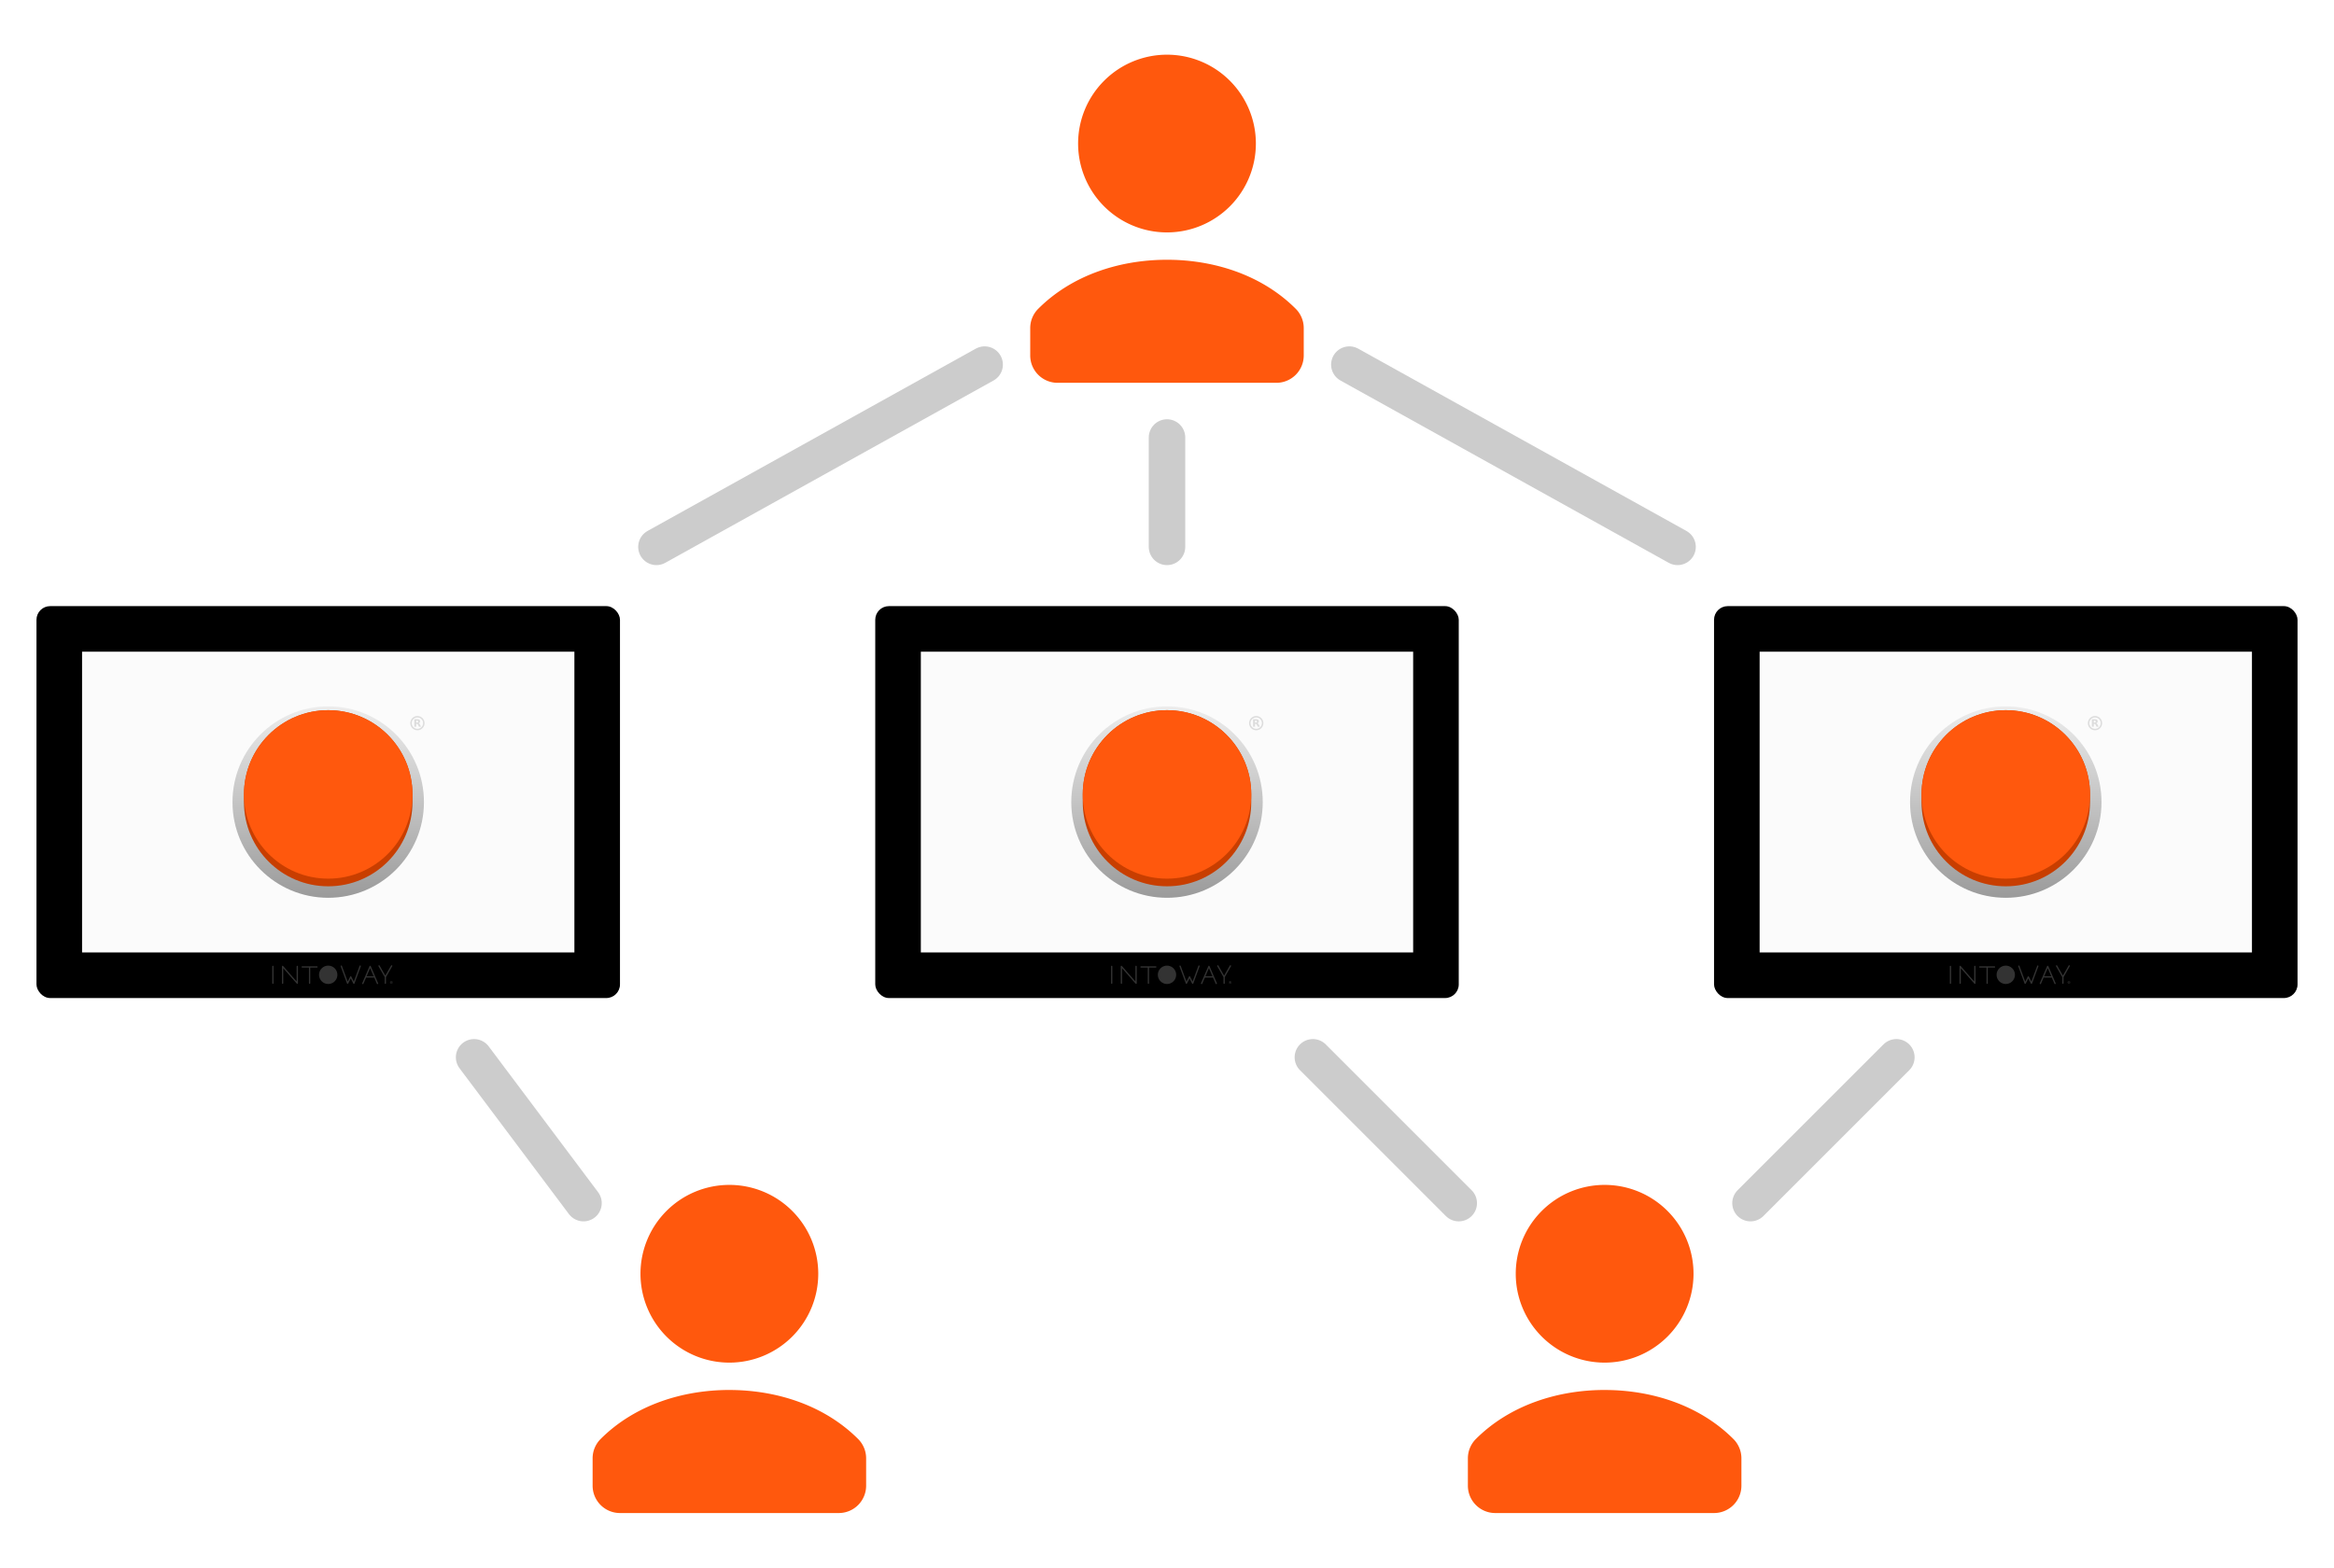 <?xml version="1.0" encoding="UTF-8" standalone="no"?>
<svg
   xmlns:dc="http://purl.org/dc/elements/1.1/"
   xmlns:cc="http://creativecommons.org/ns#"
   xmlns:rdf="http://www.w3.org/1999/02/22-rdf-syntax-ns#"
   xmlns:svg="http://www.w3.org/2000/svg"
   xmlns="http://www.w3.org/2000/svg"
   xmlns:xlink="http://www.w3.org/1999/xlink"
   xmlns:sodipodi="http://sodipodi.sourceforge.net/DTD/sodipodi-0.dtd"
   xmlns:inkscape="http://www.inkscape.org/namespaces/inkscape"
   width="512"
   height="344"
   viewBox="0 0 135.467 91.017"
   version="1.1"
   id="svg119"
   sodipodi:docname="users.svg"
   inkscape:version="0.92.4 (5da689c313, 2019-01-14)">
  <sodipodi:namedview
     pagecolor="#ffffff"
     bordercolor="#666666"
     borderopacity="1"
     objecttolerance="10"
     gridtolerance="10"
     guidetolerance="10"
     inkscape:pageopacity="0"
     inkscape:pageshadow="2"
     inkscape:window-width="1850"
     inkscape:window-height="1016"
     id="namedview121"
     showgrid="true"
     inkscape:snap-bbox="false"
     inkscape:snap-bbox-edge-midpoints="true"
     inkscape:zoom="1.3037281"
     inkscape:cx="126.49916"
     inkscape:cy="115.61143"
     inkscape:window-x="70"
     inkscape:window-y="27"
     inkscape:window-maximized="1"
     inkscape:current-layer="svg119">
    <inkscape:grid
       type="xygrid"
       id="grid930"
       spacingx="2.117"
       spacingy="2.117"
       empspacing="8"
       enabled="true"
       visible="true" />
  </sodipodi:namedview>
  <defs
     id="defs35">
    <linearGradient
       id="c">
      <stop
         offset="0"
         stop-color="#0f0f23"
         id="stop2" />
      <stop
         offset="1"
         stop-color="#040424"
         id="stop4" />
    </linearGradient>
    <linearGradient
       xlink:href="#a"
       id="n"
       gradientUnits="userSpaceOnUse"
       gradientTransform="matrix(0.028,0,0,0.028,109.305,24.443)"
       x1="256"
       y1="996.362"
       x2="256"
       y2="596.362" />
    <linearGradient
       id="a">
      <stop
         offset="0"
         stop-color="#999"
         id="stop8" />
      <stop
         offset="1"
         stop-color="#ececec"
         id="stop10" />
    </linearGradient>
    <linearGradient
       xlink:href="#a"
       id="f"
       x1="256"
       y1="996.362"
       x2="256"
       y2="596.362"
       gradientUnits="userSpaceOnUse"
       gradientTransform="matrix(0.028,0,0,0.028,11.938,24.443)" />
    <linearGradient
       xlink:href="#b"
       id="e"
       x1="192"
       y1="88"
       x2="320"
       y2="416"
       gradientUnits="userSpaceOnUse"
       gradientTransform="matrix(0.066,0,0,0.066,2.117,35.19)" />
    <linearGradient
       xlink:href="#b"
       id="m"
       x1="192"
       y1="88"
       x2="320"
       y2="416"
       gradientUnits="userSpaceOnUse"
       gradientTransform="matrix(0.066,0,0,0.066,99.484,35.19)" />
    <linearGradient
       xlink:href="#a"
       id="j"
       gradientUnits="userSpaceOnUse"
       gradientTransform="matrix(0.028,0,0,0.028,60.622,24.443)"
       x1="256"
       y1="996.362"
       x2="256"
       y2="596.362" />
    <linearGradient
       id="b">
      <stop
         offset="0"
         stop-color="#fff"
         stop-opacity=".196"
         id="stop17" />
      <stop
         offset="1"
         stop-color="#fff"
         stop-opacity="0"
         id="stop19" />
    </linearGradient>
    <linearGradient
       xlink:href="#b"
       id="i"
       x1="192"
       y1="88"
       x2="320"
       y2="416"
       gradientUnits="userSpaceOnUse"
       gradientTransform="matrix(0.066,0,0,0.066,50.8,35.19)" />
    <radialGradient
       xlink:href="#c"
       id="l"
       cx="59.267"
       cy="34.819"
       fx="59.267"
       fy="34.819"
       r="1.111"
       gradientUnits="userSpaceOnUse"
       gradientTransform="matrix(0.25,0,0,0.25,101.6,27.808)" />
    <radialGradient
       xlink:href="#c"
       id="d"
       cx="59.267"
       cy="34.819"
       fx="59.267"
       fy="34.819"
       r="1.111"
       gradientUnits="userSpaceOnUse"
       gradientTransform="matrix(0.25,0,0,0.25,4.233,27.808)" />
    <radialGradient
       xlink:href="#c"
       id="h"
       cx="59.267"
       cy="34.819"
       fx="59.267"
       fy="34.819"
       r="1.111"
       gradientUnits="userSpaceOnUse"
       gradientTransform="matrix(0.25,0,0,0.25,52.917,27.808)" />
    <filter
       id="k"
       style="color-interpolation-filters:sRGB">
      <feColorMatrix
         values="0.21 0.72 0.072 -0.031 0 0.21 0.72 0.072 -0.031 0 0.21 0.72 0.072 -0.031 0 0 0 0 1 0"
         id="feColorMatrix26" />
    </filter>
    <filter
       id="g"
       style="color-interpolation-filters:sRGB">
      <feColorMatrix
         values="0.21 0.72 0.072 -0.031 0 0.21 0.72 0.072 -0.031 0 0.21 0.72 0.072 -0.031 0 0 0 0 1 0"
         id="feColorMatrix29" />
    </filter>
    <filter
       id="o"
       style="color-interpolation-filters:sRGB">
      <feColorMatrix
         values="0.21 0.72 0.072 -0.031 0 0.21 0.72 0.072 -0.031 0 0.21 0.72 0.072 -0.031 0 0 0 0 1 0"
         id="feColorMatrix32" />
    </filter>
  </defs>
  <rect
     id="rect37"
     ry="0.794"
     y="35.19"
     x="2.117"
     height="22.754"
     width="33.867"
     style="stroke-width:0.25" />
  <rect
     style="fill:#fbfbfb;stroke-width:0.25"
     id="rect39"
     ry="0"
     y="37.835"
     x="4.763"
     height="17.462"
     width="28.575" />
  <path
     inkscape:connector-curvature="0"
     id="path45"
     overflow="visible"
     font-weight="400"
     d="m 22,56.04 a 0.038,0.038 0 0 0 -0.032,0.058 l 0.36,0.63 v 0.355 a 0.038,0.038 0 1 0 0.076,0 v -0.355 l 0.36,-0.63 a 0.038,0.038 0 0 0 -0.033,-0.058 0.038,0.038 0 0 0 -0.034,0.02 l -0.332,0.581 -0.332,-0.581 a 0.038,0.038 0 0 0 -0.035,-0.02 z m -2.192,0.015 a 0.038,0.038 0 0 0 -0.033,0.052 l 0.365,0.989 a 0.038,0.038 0 0 0 0.07,0.004 l 0.148,-0.297 0.148,0.297 a 0.038,0.038 0 0 0 0.07,-0.004 l 0.365,-0.989 a 0.038,0.038 0 1 0 -0.071,-0.026 l -0.335,0.907 -0.143,-0.287 a 0.038,0.038 0 0 0 -0.068,0 l -0.143,0.287 -0.335,-0.907 a 0.038,0.038 0 0 0 -0.035,-0.025 0.038,0.038 0 0 0 -0.003,0 z m -0.758,0.008 a 0.532,0.532 0 0 0 -0.532,0.532 0.532,0.532 0 0 0 0.532,0.532 0.532,0.532 0 0 0 0.532,-0.532 0.532,0.532 0 0 0 -0.532,-0.532 z m -3.211,0.007 a 0.038,0.038 0 0 0 -0.037,0.038 v 0.974 a 0.038,0.038 0 1 0 0.076,0 v -0.974 a 0.038,0.038 0 0 0 -0.038,-0.038 z m 1.415,0 a 0.038,0.038 0 0 0 -0.037,0.038 v 0.873 l -0.785,-0.897 a 0.038,0.038 0 0 0 -0.067,0.025 v 0.974 a 0.038,0.038 0 1 0 0.076,0 v -0.873 l 0.785,0.897 a 0.038,0.038 0 0 0 0.067,-0.025 v -0.974 a 0.038,0.038 0 0 0 -0.039,-0.038 z m 4.229,5e-4 a 0.038,0.038 0 0 0 -0.034,0.023 l -0.426,0.989 a 0.038,0.038 0 1 0 0.07,0.03 l 0.154,-0.357 h 0.474 l 0.154,0.357 a 0.038,0.038 0 1 0 0.07,-0.03 l -0.426,-0.989 a 0.038,0.038 0 0 0 -0.036,-0.023 z m -3.514,0.03 a 0.038,0.038 0 0 0 -0.005,2.5e-4 h -0.42 a 0.038,0.038 0 1 0 0,0.076 h 0.388 v 0.905 a 0.038,0.038 0 1 0 0.076,0 v -0.905 h 0.388 a 0.038,0.038 0 1 0 0,-0.076 h -0.42 a 0.038,0.038 0 0 0 -0.007,-5e-4 z m 3.515,0.104 0.204,0.474 h -0.409 z m 1.232,0.756 a 0.076,0.076 0 1 0 0,0.152 0.076,0.076 0 0 0 0,-0.152 z m 0,0.015 c 0.034,0 0.06,0.027 0.06,0.061 a 0.06,0.06 0 1 1 -0.06,-0.061 z m -0.033,0.019 v 0.08 h 0.021 v -0.03 h 0.006 a 0.015,0.015 0 0 1 0.008,0.002 0.021,0.021 0 0 1 0.006,0.008 l 0.01,0.02 h 0.022 l -0.011,-0.022 a 0.038,0.038 0 0 0 -0.007,-0.011 0.016,0.016 0 0 0 -0.008,-0.005 0.022,0.022 0 0 0 0.011,-0.007 0.021,0.021 0 0 0 0.004,-0.013 c 0,-0.008 -0.002,-0.013 -0.007,-0.017 -0.005,-0.004 -0.013,-0.005 -0.023,-0.005 z m 0.021,0.015 h 0.008 c 0.005,0 0.007,5e-4 0.009,0.002 0.002,0.002 0.003,0.004 0.003,0.008 0,0.004 -10e-4,0.006 -0.003,0.008 -0.002,0.002 -0.005,0.003 -0.009,0.003 h -0.008 z"
     style="color:#000000;font-weight:400;line-height:normal;font-family:sans-serif;text-indent:0;text-align:start;text-decoration:none;text-decoration-line:none;text-decoration-style:solid;text-decoration-color:#000000;text-transform:none;white-space:normal;overflow:visible;isolation:auto;mix-blend-mode:normal;solid-color:#000000;solid-opacity:1;fill:#333333;stroke-width:0.25;enable-background:accumulate" />
  <circle
     r="5.556"
     cy="46.567"
     cx="19.05"
     id="circle49"
     style="fill:url(#f);stroke-width:0.105" />
  <path
     d="m 19.05,41.233 c -2.7,0 -4.89,2.189 -4.89,4.889 v 0.445 c 0,2.7 2.189,4.889 4.89,4.889 2.7,0 4.89,-2.189 4.89,-4.889 v -0.445 c 0,-2.7 -2.189,-4.889 -4.89,-4.889 z"
     id="path51"
     inkscape:connector-curvature="0"
     style="fill:#c83e00;stroke-width:0.105" />
  <circle
     cy="46.122"
     cx="19.05"
     r="4.89"
     id="circle53"
     style="fill:#ff580d;stroke-width:0.105" />
  <circle
     transform="matrix(0.074,0,0,0.074,-32.024,-17.844)"
     cx="760.163"
     cy="808.486"
     r="5.031"
     id="circle55"
     style="fill:none;stroke:#dcdcdc;stroke-width:1.137;filter:url(#g)" />
  <path
     transform="matrix(0.074,0,0,0.074,-32.024,-17.844)"
     d="m 759.856,808.032 c 0.312,0 0.54,-0.063 0.676,-0.182 0.137,-0.114 0.21,-0.307 0.21,-0.58 0,-0.268 -0.073,-0.455 -0.21,-0.575 -0.136,-0.113 -0.364,-0.17 -0.676,-0.17 h -0.637 v 1.507 h 0.637 m -0.637,1.04 v 2.217 h -1.512 v -5.861 h 2.308 c 0.773,0 1.336,0.13 1.694,0.392 0.364,0.256 0.54,0.665 0.54,1.228 0,0.387 -0.091,0.705 -0.279,0.955 -0.187,0.245 -0.466,0.432 -0.847,0.546 0.21,0.051 0.393,0.16 0.558,0.324 0.164,0.165 0.33,0.415 0.494,0.756 l 0.825,1.66 h -1.61 l -0.716,-1.455 c -0.142,-0.29 -0.29,-0.495 -0.438,-0.597 -0.147,-0.108 -0.346,-0.165 -0.59,-0.165 h -0.427"
     id="path57"
     inkscape:connector-curvature="0"
     style="fill:#dcdcdc;filter:url(#g)" />
  <rect
     id="rect63"
     ry="0.794"
     y="35.19"
     x="50.8"
     height="22.754"
     width="33.867"
     style="stroke-width:0.25" />
  <rect
     style="fill:#fbfbfb;stroke-width:0.25"
     id="rect65"
     ry="0"
     y="37.835"
     x="53.446"
     height="17.462"
     width="28.575" />
  <path
     inkscape:connector-curvature="0"
     id="path71"
     overflow="visible"
     font-weight="400"
     d="m 70.684,56.04 a 0.038,0.038 0 0 0 -0.032,0.058 l 0.36,0.63 v 0.355 a 0.038,0.038 0 1 0 0.076,0 v -0.355 l 0.36,-0.63 a 0.038,0.038 0 0 0 -0.033,-0.058 0.038,0.038 0 0 0 -0.034,0.02 l -0.332,0.581 -0.332,-0.581 a 0.038,0.038 0 0 0 -0.035,-0.02 z m -2.192,0.015 a 0.038,0.038 0 0 0 -0.033,0.052 l 0.365,0.989 a 0.038,0.038 0 0 0 0.07,0.004 l 0.148,-0.297 0.148,0.297 a 0.038,0.038 0 0 0 0.07,-0.004 l 0.365,-0.989 a 0.038,0.038 0 1 0 -0.071,-0.026 l -0.335,0.907 -0.143,-0.287 a 0.038,0.038 0 0 0 -0.068,0 l -0.143,0.287 -0.335,-0.907 a 0.038,0.038 0 0 0 -0.035,-0.025 0.038,0.038 0 0 0 -0.003,0 z m -0.758,0.008 a 0.532,0.532 0 0 0 -0.532,0.532 0.532,0.532 0 0 0 0.532,0.532 0.532,0.532 0 0 0 0.532,-0.532 0.532,0.532 0 0 0 -0.532,-0.532 z m -3.211,0.007 a 0.038,0.038 0 0 0 -0.037,0.038 v 0.974 a 0.038,0.038 0 1 0 0.076,0 v -0.974 a 0.038,0.038 0 0 0 -0.038,-0.038 z m 1.415,0 a 0.038,0.038 0 0 0 -0.037,0.038 v 0.873 l -0.785,-0.897 a 0.038,0.038 0 0 0 -0.067,0.025 v 0.974 a 0.038,0.038 0 1 0 0.076,0 v -0.873 l 0.785,0.897 a 0.038,0.038 0 0 0 0.067,-0.025 v -0.974 a 0.038,0.038 0 0 0 -0.039,-0.038 z m 4.229,5e-4 a 0.038,0.038 0 0 0 -0.034,0.023 l -0.426,0.989 a 0.038,0.038 0 1 0 0.07,0.03 l 0.154,-0.357 h 0.474 l 0.154,0.357 a 0.038,0.038 0 1 0 0.07,-0.03 l -0.426,-0.989 a 0.038,0.038 0 0 0 -0.036,-0.023 z m -3.514,0.03 a 0.038,0.038 0 0 0 -0.005,2.5e-4 h -0.42 a 0.038,0.038 0 1 0 0,0.076 h 0.388 v 0.905 a 0.038,0.038 0 1 0 0.076,0 v -0.905 h 0.388 a 0.038,0.038 0 1 0 0,-0.076 h -0.42 a 0.038,0.038 0 0 0 -0.007,-5e-4 z m 3.515,0.104 0.204,0.474 h -0.409 z m 1.232,0.756 a 0.076,0.076 0 1 0 0,0.152 0.076,0.076 0 0 0 0,-0.152 z m 0,0.015 c 0.034,0 0.06,0.027 0.06,0.061 a 0.06,0.06 0 1 1 -0.06,-0.061 z m -0.033,0.019 v 0.08 h 0.021 v -0.03 h 0.006 a 0.015,0.015 0 0 1 0.008,0.002 0.021,0.021 0 0 1 0.006,0.008 l 0.01,0.02 h 0.022 l -0.011,-0.022 a 0.038,0.038 0 0 0 -0.007,-0.011 0.016,0.016 0 0 0 -0.007,-0.005 0.022,0.022 0 0 0 0.011,-0.007 0.021,0.021 0 0 0 0.004,-0.013 c 0,-0.008 -0.002,-0.013 -0.007,-0.017 -0.005,-0.003 -0.013,-0.005 -0.023,-0.005 z m 0.021,0.015 h 0.008 c 0.005,0 0.007,5e-4 0.009,0.002 0.002,0.002 0.003,0.004 0.003,0.008 0,0.004 -0.001,0.006 -0.003,0.008 -0.002,0.002 -0.005,0.002 -0.009,0.002 h -0.008 z"
     style="color:#000000;font-weight:400;line-height:normal;font-family:sans-serif;text-indent:0;text-align:start;text-decoration:none;text-decoration-line:none;text-decoration-style:solid;text-decoration-color:#000000;text-transform:none;white-space:normal;overflow:visible;isolation:auto;mix-blend-mode:normal;solid-color:#000000;solid-opacity:1;fill:#333333;stroke-width:0.25;enable-background:accumulate" />
  <circle
     r="5.556"
     cy="46.567"
     cx="67.734"
     id="circle75"
     style="fill:url(#j);stroke-width:0.105" />
  <path
     d="m 67.734,41.233 c -2.7,0 -4.89,2.189 -4.89,4.889 v 0.445 c 0,2.7 2.189,4.889 4.89,4.889 2.7,0 4.89,-2.189 4.89,-4.889 v -0.445 c 0,-2.7 -2.189,-4.889 -4.89,-4.889 z"
     id="path77"
     inkscape:connector-curvature="0"
     style="fill:#c83e00;stroke-width:0.105" />
  <circle
     cy="46.122"
     cx="67.734"
     r="4.89"
     id="circle79"
     style="fill:#ff580d;stroke-width:0.105" />
  <circle
     transform="matrix(0.074,0,0,0.074,16.66,-17.844)"
     cx="760.163"
     cy="808.486"
     r="5.031"
     id="circle81"
     style="fill:none;stroke:#dcdcdc;stroke-width:1.137;filter:url(#k)" />
  <path
     transform="matrix(0.074,0,0,0.074,16.66,-17.844)"
     d="m 759.856,808.032 c 0.312,0 0.54,-0.063 0.676,-0.182 0.137,-0.114 0.21,-0.307 0.21,-0.58 0,-0.268 -0.073,-0.455 -0.21,-0.575 -0.136,-0.113 -0.364,-0.17 -0.676,-0.17 h -0.637 v 1.507 h 0.637 m -0.637,1.04 v 2.217 h -1.512 v -5.861 h 2.308 c 0.773,0 1.336,0.13 1.694,0.392 0.364,0.256 0.54,0.665 0.54,1.228 0,0.387 -0.091,0.705 -0.279,0.955 -0.187,0.245 -0.466,0.432 -0.847,0.546 0.21,0.051 0.393,0.16 0.558,0.324 0.164,0.165 0.33,0.415 0.494,0.756 l 0.825,1.66 h -1.61 l -0.716,-1.455 c -0.142,-0.29 -0.29,-0.495 -0.438,-0.597 -0.147,-0.108 -0.346,-0.165 -0.59,-0.165 h -0.427"
     id="path83"
     inkscape:connector-curvature="0"
     style="fill:#dcdcdc;filter:url(#k)" />
  <rect
     id="rect89"
     ry="0.794"
     y="35.19"
     x="99.484"
     height="22.754"
     width="33.867"
     style="stroke-width:0.25" />
  <rect
     style="fill:#fbfbfb;stroke-width:0.25"
     id="rect91"
     ry="0"
     y="37.835"
     x="102.13"
     height="17.462"
     width="28.575" />
  <path
     inkscape:connector-curvature="0"
     id="path97"
     overflow="visible"
     font-weight="400"
     d="m 119.367,56.04 a 0.038,0.038 0 0 0 -0.032,0.058 l 0.36,0.63 v 0.355 a 0.038,0.038 0 1 0 0.076,0 v -0.355 l 0.36,-0.63 a 0.038,0.038 0 0 0 -0.033,-0.058 0.038,0.038 0 0 0 -0.034,0.02 l -0.332,0.581 -0.332,-0.581 a 0.038,0.038 0 0 0 -0.035,-0.02 z m -2.192,0.015 a 0.038,0.038 0 0 0 -0.033,0.052 l 0.365,0.989 a 0.038,0.038 0 0 0 0.07,0.004 l 0.148,-0.297 0.148,0.297 a 0.038,0.038 0 0 0 0.07,-0.004 l 0.365,-0.989 a 0.038,0.038 0 1 0 -0.071,-0.026 l -0.335,0.907 -0.143,-0.287 a 0.038,0.038 0 0 0 -0.068,0 l -0.143,0.287 -0.335,-0.907 a 0.038,0.038 0 0 0 -0.035,-0.025 0.038,0.038 0 0 0 -0.003,0 z m -0.758,0.008 a 0.532,0.532 0 0 0 -0.532,0.532 0.532,0.532 0 0 0 0.532,0.532 0.532,0.532 0 0 0 0.532,-0.532 0.532,0.532 0 0 0 -0.532,-0.532 z m -3.211,0.007 a 0.038,0.038 0 0 0 -0.037,0.038 v 0.974 a 0.038,0.038 0 1 0 0.076,0 v -0.974 a 0.038,0.038 0 0 0 -0.038,-0.038 z m 1.415,0 a 0.038,0.038 0 0 0 -0.037,0.038 v 0.873 l -0.785,-0.897 a 0.038,0.038 0 0 0 -0.067,0.025 v 0.974 a 0.038,0.038 0 1 0 0.076,0 v -0.873 l 0.785,0.897 a 0.038,0.038 0 0 0 0.067,-0.025 v -0.974 a 0.038,0.038 0 0 0 -0.039,-0.038 z m 4.229,5e-4 a 0.038,0.038 0 0 0 -0.034,0.023 l -0.426,0.989 a 0.038,0.038 0 1 0 0.07,0.03 l 0.154,-0.357 h 0.474 l 0.154,0.357 a 0.038,0.038 0 1 0 0.07,-0.03 l -0.426,-0.989 a 0.038,0.038 0 0 0 -0.036,-0.023 z m -3.514,0.03 a 0.038,0.038 0 0 0 -0.006,2.5e-4 h -0.42 a 0.038,0.038 0 1 0 0,0.076 h 0.388 v 0.905 a 0.038,0.038 0 1 0 0.076,0 v -0.905 h 0.388 a 0.038,0.038 0 1 0 0,-0.076 h -0.42 a 0.038,0.038 0 0 0 -0.007,-5e-4 z m 3.515,0.104 0.204,0.474 h -0.409 z m 1.232,0.756 a 0.076,0.076 0 1 0 0,0.152 0.076,0.076 0 0 0 0,-0.152 z m 0,0.015 c 0.034,0 0.06,0.027 0.06,0.061 a 0.06,0.06 0 1 1 -0.06,-0.061 z m -0.033,0.019 v 0.08 h 0.021 v -0.03 h 0.006 a 0.015,0.015 0 0 1 0.008,0.002 0.021,0.021 0 0 1 0.006,0.008 l 0.01,0.02 h 0.022 l -0.011,-0.022 a 0.038,0.038 0 0 0 -0.007,-0.011 0.016,0.016 0 0 0 -0.008,-0.005 0.022,0.022 0 0 0 0.011,-0.007 0.021,0.021 0 0 0 0.004,-0.013 c 0,-0.008 -0.002,-0.013 -0.007,-0.017 -0.005,-0.003 -0.013,-0.005 -0.023,-0.005 z m 0.021,0.015 h 0.008 c 0.004,0 0.007,5e-4 0.009,0.002 0.002,0.002 0.003,0.004 0.003,0.008 0,0.004 -0.001,0.006 -0.003,0.008 -0.002,0.002 -0.005,0.002 -0.009,0.002 h -0.008 z"
     style="color:#000000;font-weight:400;line-height:normal;font-family:sans-serif;text-indent:0;text-align:start;text-decoration:none;text-decoration-line:none;text-decoration-style:solid;text-decoration-color:#000000;text-transform:none;white-space:normal;overflow:visible;isolation:auto;mix-blend-mode:normal;solid-color:#000000;solid-opacity:1;fill:#333333;stroke-width:0.25;enable-background:accumulate" />
  <circle
     r="5.556"
     cy="46.567"
     cx="116.417"
     id="circle101"
     style="fill:url(#n);stroke-width:0.105" />
  <path
     d="m 116.417,41.233 c -2.7,0 -4.89,2.189 -4.89,4.889 v 0.445 c 0,2.7 2.189,4.889 4.89,4.889 2.7,0 4.89,-2.189 4.89,-4.889 v -0.445 c 0,-2.7 -2.189,-4.889 -4.89,-4.889 z"
     id="path103"
     inkscape:connector-curvature="0"
     style="fill:#c83e00;stroke-width:0.105" />
  <circle
     cy="46.122"
     cx="116.417"
     r="4.89"
     id="circle105"
     style="fill:#ff580d;stroke-width:0.105" />
  <circle
     transform="matrix(0.074,0,0,0.074,65.344,-17.844)"
     cx="760.163"
     cy="808.486"
     r="5.031"
     id="circle107"
     style="fill:none;stroke:#dcdcdc;stroke-width:1.137;filter:url(#o)" />
  <path
     transform="matrix(0.074,0,0,0.074,65.344,-17.844)"
     d="m 759.856,808.032 c 0.312,0 0.54,-0.063 0.676,-0.182 0.137,-0.114 0.21,-0.307 0.21,-0.58 0,-0.268 -0.073,-0.455 -0.21,-0.575 -0.136,-0.113 -0.364,-0.17 -0.676,-0.17 h -0.637 v 1.507 h 0.637 m -0.637,1.04 v 2.217 h -1.512 v -5.861 h 2.308 c 0.773,0 1.336,0.13 1.694,0.392 0.364,0.256 0.54,0.665 0.54,1.228 0,0.387 -0.091,0.705 -0.279,0.955 -0.187,0.245 -0.466,0.432 -0.847,0.546 0.21,0.051 0.393,0.16 0.558,0.324 0.164,0.165 0.33,0.415 0.494,0.756 l 0.825,1.66 h -1.61 l -0.716,-1.455 c -0.142,-0.29 -0.29,-0.495 -0.438,-0.597 -0.147,-0.108 -0.346,-0.165 -0.59,-0.165 h -0.427"
     id="path109"
     inkscape:connector-curvature="0"
     style="fill:#dcdcdc;filter:url(#o)" />
  <path
     style="fill:none;stroke:#cccccc;stroke-width:2.117;stroke-linecap:round;stroke-linejoin:round;stroke-miterlimit:4;stroke-dasharray:none;stroke-opacity:1"
     d="M 33.867,69.85 27.517,61.384"
     id="path1037"
     inkscape:connector-curvature="0"
     sodipodi:nodetypes="cc" />
  <path
     style="fill:none;stroke:#cccccc;stroke-width:2.117;stroke-linecap:round;stroke-linejoin:round;stroke-miterlimit:4;stroke-dasharray:none;stroke-opacity:1"
     d="m 76.2,61.384 8.467,8.467 m 16.933,0 8.467,-8.467"
     id="path1039"
     inkscape:connector-curvature="0"
     sodipodi:nodetypes="cccc" />
  <path
     style="fill:none;stroke:#cccccc;stroke-width:2.117;stroke-linecap:round;stroke-linejoin:round;stroke-miterlimit:4;stroke-dasharray:none;stroke-opacity:1"
     d="M 38.1,31.75 57.15,21.167 m 21.167,0 19.05,10.583"
     id="path1041"
     inkscape:connector-curvature="0"
     sodipodi:nodetypes="cccc" />
  <path
     style="fill:none;stroke:#cccccc;stroke-width:2.117;stroke-linecap:round;stroke-linejoin:round;stroke-miterlimit:4;stroke-dasharray:none;stroke-opacity:1"
     d="m 67.734,25.4 -10e-7,6.35"
     id="path1043"
     inkscape:connector-curvature="0"
     sodipodi:nodetypes="cc" />
  <path
     style="fill:#ff580d;fill-opacity:1;stroke-width:0.188"
     d="m 67.733,3.175 a 5.159,5.159 0 0 0 -5.159,5.159 5.159,5.159 0 0 0 5.159,5.159 5.159,5.159 0 0 0 5.159,-5.159 5.159,5.159 0 0 0 -5.159,-5.159 z m 0,11.906 c -2.734,0 -5.511,0.885 -7.473,2.846 a 1.588,1.588 0 0 0 -0.465,1.123 v 1.588 a 1.588,1.588 0 0 0 1.588,1.587 h 12.7 a 1.588,1.588 0 0 0 1.587,-1.587 v -1.588 a 1.588,1.588 0 0 0 -0.465,-1.123 c -1.962,-1.962 -4.738,-2.846 -7.472,-2.846 z"
     id="path993"
     inkscape:connector-curvature="0" />
  <path
     style="fill:#ff580d;fill-opacity:1;stroke-width:0.188"
     d="m 42.333,68.792 a 5.159,5.159 0 0 0 -5.159,5.159 5.159,5.159 0 0 0 5.159,5.159 5.159,5.159 0 0 0 5.159,-5.159 5.159,5.159 0 0 0 -5.159,-5.159 z m 0,11.906 c -2.734,0 -5.511,0.885 -7.472,2.846 a 1.588,1.588 0 0 0 -0.465,1.123 v 1.588 a 1.588,1.588 0 0 0 1.587,1.588 h 12.7 a 1.588,1.588 0 0 0 1.588,-1.588 v -1.588 a 1.588,1.588 0 0 0 -0.465,-1.122 c -1.962,-1.962 -4.739,-2.846 -7.473,-2.846 z"
     id="path989"
     inkscape:connector-curvature="0" />
  <path
     style="fill:#ff580d;fill-opacity:1;stroke-width:0.188"
     d="m 93.134,68.792 a 5.159,5.159 0 0 0 -5.159,5.159 5.159,5.159 0 0 0 5.159,5.159 5.159,5.159 0 0 0 5.159,-5.159 5.159,5.159 0 0 0 -5.159,-5.159 z m 0,11.906 c -2.734,0 -5.511,0.885 -7.472,2.846 a 1.588,1.588 0 0 0 -0.465,1.123 v 1.588 a 1.588,1.588 0 0 0 1.588,1.588 h 12.7 a 1.588,1.588 0 0 0 1.588,-1.588 v -1.588 a 1.588,1.588 0 0 0 -0.465,-1.122 c -1.962,-1.962 -4.739,-2.846 -7.473,-2.846 z"
     id="path985"
     inkscape:connector-curvature="0" />
</svg>

